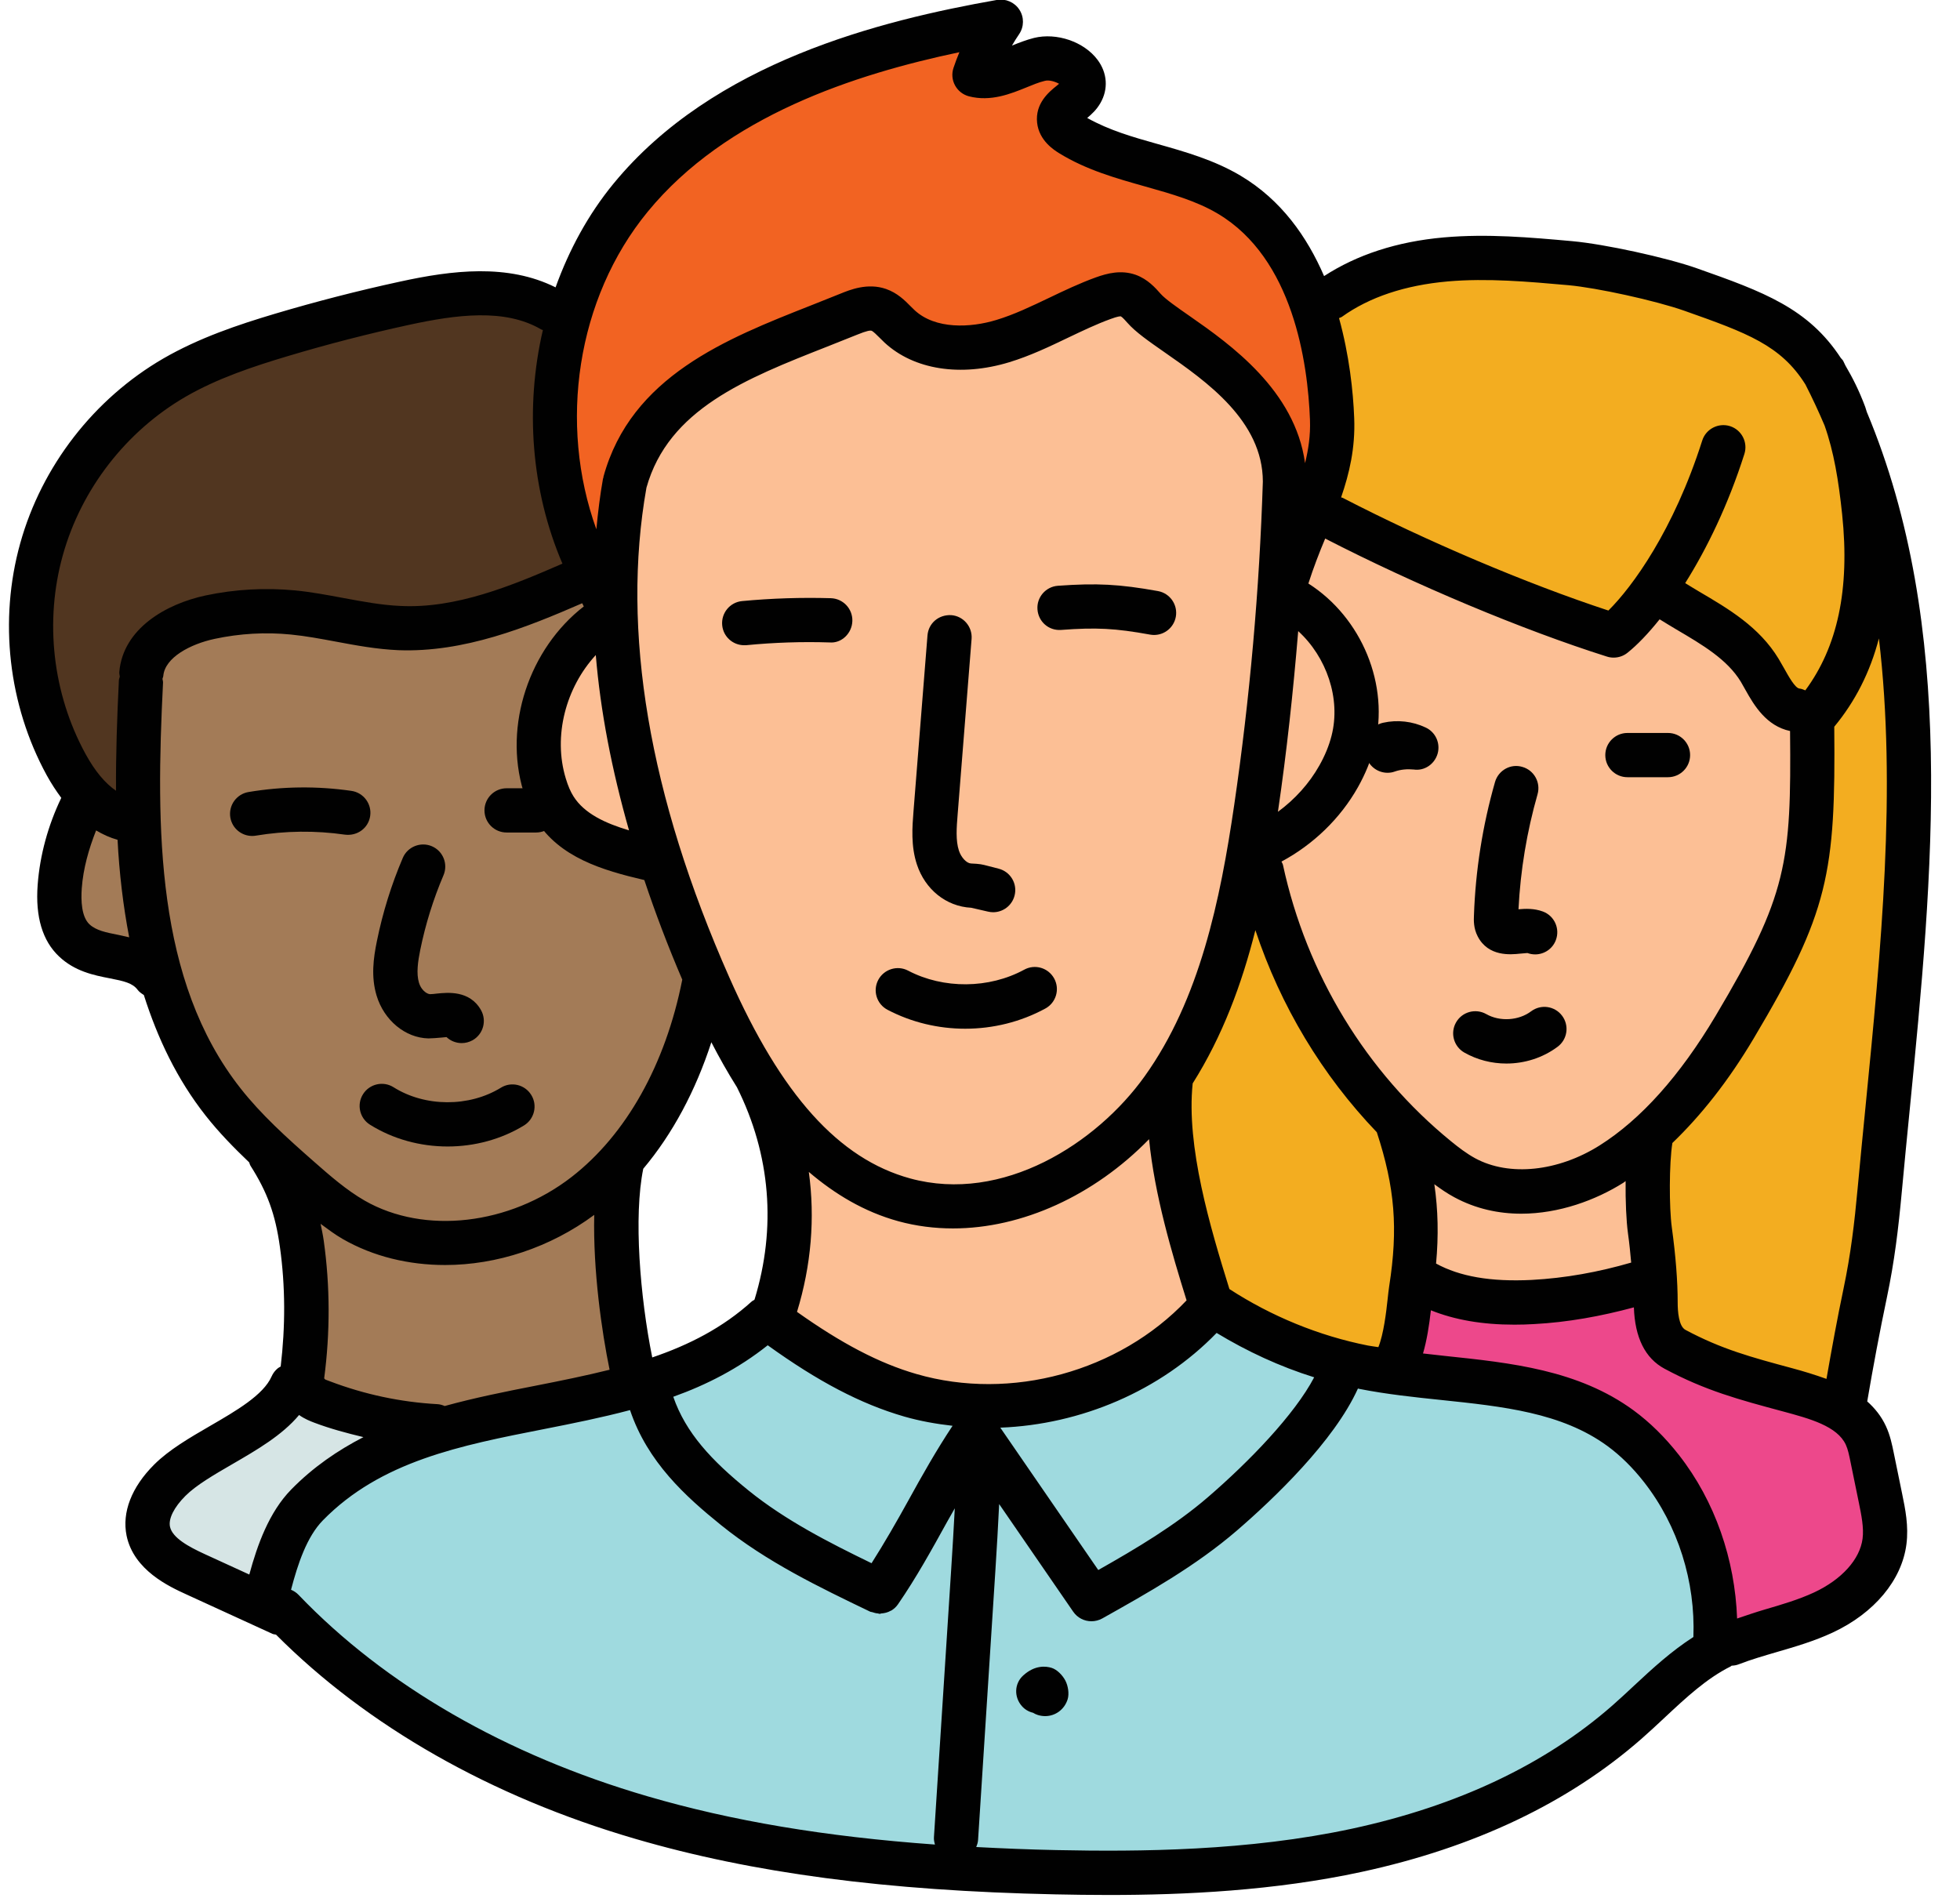 <?xml version="1.0" encoding="UTF-8"?><svg xmlns="http://www.w3.org/2000/svg" xmlns:xlink="http://www.w3.org/1999/xlink" height="42.9" preserveAspectRatio="xMidYMid meet" version="1.0" viewBox="1.8 2.1 44.3 42.9" width="44.3" zoomAndPan="magnify"><g id="change1_1"><path d="M44.279,13.828c0,0,1.717,12.562-1,20.055c-3.62-1.285-15.929-0.862-15.929-0.862l0.534-19.325 L44.279,13.828z" fill="#f3ad20"/></g><g id="change1_2"><path d="M31.451,13.417l6.737,3.229l1.313-1.25l3.044,2.93c0,0,1.831-1.779,1.539-3.99 c-0.292-2.211-1.042-5.078-3.667-5.582s-6.4-1.874-8.929,0.321C31.827,12.528,32.136,11.486,31.451,13.417z" fill="#f3ad20"/></g><g id="change2_1"><path d="M33.54,30.563c0,0,2.825,2.031,5.626,0c-0.104-2.322-0.798-2.203,0.216-3.257 s3.642-4.056,3.38-8.743c-1.83-2.018-3.637-3.042-3.637-3.042l-1.212,0.943l-6.463-2.768c0,0-2.207,4.207-0.891,9.022 c1.514,3.16,3.168,5.084,3.168,5.084L33.54,30.563z" fill="#fcbf95"/></g><g id="change3_1"><path d="M32.877,33.05c0,0,0.539-0.118,0.816-1.802c1.357,0.212,4.679,0.286,5.509-0.246 c0.097,1.13-0.201,1.556,1.491,2.059s3.08,0.35,3.365,1.73c0.285,1.38,0.79,2.633-0.571,3.484 c-1.361,0.851-4.101,1.226-4.903,1.257" fill="#ed488b"/></g><g id="change4_1"><path d="M8.168,38.575c-0.65-0.297-1.299-0.595-1.949-0.892c-0.455-0.209-0.966-0.483-1.068-0.974 c-0.088-0.425,0.177-0.844,0.485-1.151c0.73-0.729,2.344-1.202,2.76-2.146c0.081-0.065,0.305,0.11,0.371,0.19 c0.078,0.095,0.197,0.144,0.312,0.188c0.825,0.313,1.698,0.499,2.579,0.548" fill="#d6e5e5"/></g><g id="change5_1"><path d="M7.882,38.078c0,0,0.422-2.912,4.353-3.785c3.931-0.873,5.84-1.314,6.802-2.605 c1.171,0.792,5.588,4.351,10.359-0.148c1.542,1.148,5.348,1.582,8.538,2.531c2.441,2.262,2.73,3.408,2.658,4.804 c-0.837,1.078-2.805,3.33-5.218,4.132c-2.412,0.801-7.234,1.973-13.054,1.243S11.639,42.093,7.882,38.078z" fill="#9fdadf"/></g><g id="change6_1"><path d="M4.932,20.628c0,0-3.141-0.792-2.193-6.116s9.823-5.758,9.823-5.758s1.891-0.05,2.07,0.583 c-0.205,0.953-0.382,4.865,0.508,5.702c-1.311,0.629-3.22,1.678-6.29,0.914S4.356,16.831,4.932,20.628z" fill="#513620"/></g><g id="change7_1"><path d="M17.712,24.343c0,0-1.713-2.655-2.009-9.499c-1.921,0.563-2.486,1.73-6.032,1.302 c-3.546-0.427-3.857-0.203-4.686,1.357c-0.051,1.017-0.079,2.062-0.046,3.1L3.89,20.192c0,0-0.994,1.079-0.749,2.412 c0.157,0.856,1.358,1.126,2.199,1.21c0.289,1.157,0.756,2.246,1.504,3.196c0.426,0.541,0.931,1.011,1.446,1.469 c0.297,1.454,0.602,3.503,0.318,4.857c4.112,1.009,2.835,1.164,5.31,0.592c1.916-0.443,2.212-0.503,2.249-0.507 c-0.003-0.013-0.554-2.542-0.68-4.722C16.675,27.562,17.391,25.967,17.712,24.343z" fill="#a37b57"/></g><g id="change2_2"><path d="M30.765,15.347c-0.004-0.171,0-0.328-0.006-0.503C30.417,5.458,25.324,7.5,25.324,7.5 s-8.227-0.125-9.401,6.083c0,0-0.075,0.84-0.044,2.134c-1.004,0.641-2.343,1.86-1.874,3.639c0.454,1.723,1.795,2.13,2.733,2.194 c0.455,1.584,1.133,3.194,2.164,4.617c0.262,0.361,0.517,0.678,0.769,0.971c0.28,2.105-0.342,3.329-0.769,4.676 c5.37,3.939,8.449,1.261,10.38-0.032c-0.742-1.084-0.97-3.626-1.036-5.453c0.781-1.14,1.592-2.802,2.08-5.241 c1.014-0.406,2.126-1.186,2.136-2.67C32.471,17.056,31.62,16.032,30.765,15.347z" fill="#fcbf95"/></g><g id="change8_1"><path d="M15.43,15.56c-1.672-2.734-1.41-6.515,0.623-8.992c2.002-2.44,5.26-3.429,8.369-3.978 c-0.252,0.371-0.453,0.777-0.596,1.202c0.495,0.127,0.972-0.226,1.467-0.351s1.202,0.298,0.945,0.74 c-0.141,0.243-0.53,0.36-0.5,0.639c0.015,0.142,0.143,0.242,0.265,0.316c1.091,0.672,2.481,0.708,3.582,1.364 c1.667,0.993,2.249,3.132,2.322,5.071c0.057,1.517-0.756,2.479-1.134,3.949c0,0,1.203-3.502-1.723-5.402 c-1.895-1.869-2.023-1.384-3.304-0.846c-1.281,0.538-2.452,1.091-4.084-0.169c-2.57,0.864-5.766,1.98-5.96,4.459 C15.508,16.041,15.43,15.56,15.43,15.56z" fill="#f26322"/></g><g id="change9_1"><path d="M18.62,16.684c-0.255,0-0.473-0.193-0.497-0.452c-0.026-0.275,0.175-0.52,0.45-0.546 c0.667-0.063,1.341-0.084,2.007-0.065c0.276,0.009,0.493,0.239,0.485,0.515c-0.008,0.277-0.242,0.509-0.515,0.485 c-0.622-0.02-1.256,0.001-1.882,0.062C18.652,16.683,18.636,16.684,18.62,16.684z" fill="#010101"/></g><g id="change9_2"><path d="M27.884,16.452c-0.029,0-0.059-0.003-0.089-0.008c-0.787-0.143-1.219-0.165-2.011-0.106 c-0.282,0.021-0.515-0.188-0.535-0.463c-0.021-0.275,0.187-0.515,0.462-0.535c0.88-0.063,1.388-0.037,2.262,0.12 c0.271,0.049,0.452,0.31,0.403,0.581C28.332,16.282,28.122,16.452,27.884,16.452z" fill="#010101"/></g><g id="change9_3"><path d="M24.248,22.719c-0.041,0-0.081-0.005-0.122-0.015l-0.374-0.086c-0.573-0.029-1.043-0.42-1.227-0.975 c-0.14-0.421-0.106-0.855-0.078-1.205l0.316-3.975c0.022-0.276,0.253-0.474,0.538-0.459c0.275,0.021,0.48,0.263,0.459,0.537 l-0.316,3.977c-0.023,0.285-0.046,0.58,0.03,0.81c0.051,0.154,0.172,0.283,0.271,0.289c0.206,0.01,0.241,0.017,0.395,0.058 l0.229,0.059c0.268,0.067,0.431,0.339,0.363,0.606C24.675,22.567,24.471,22.719,24.248,22.719z" fill="#010101"/></g><g id="change9_4"><path d="M23.615,25.352c-0.606,0-1.212-0.143-1.755-0.428c-0.245-0.128-0.339-0.431-0.21-0.675 c0.129-0.243,0.432-0.338,0.675-0.21c0.8,0.42,1.83,0.41,2.623-0.021c0.243-0.134,0.546-0.044,0.679,0.199 c0.132,0.242,0.043,0.546-0.199,0.678C24.87,25.199,24.243,25.352,23.615,25.352z" fill="#010101"/></g><g id="change9_5"><path d="M7.499,20.995c-0.24,0-0.452-0.173-0.493-0.417c-0.045-0.272,0.138-0.53,0.411-0.576 c0.769-0.129,1.552-0.138,2.326-0.026c0.273,0.04,0.463,0.293,0.424,0.566S9.88,20.999,9.6,20.966 c-0.671-0.097-1.35-0.089-2.018,0.022C7.554,20.993,7.526,20.995,7.499,20.995z" fill="#010101"/></g><g id="change9_6"><path d="M13.917,20.917H13.25c-0.276,0-0.5-0.224-0.5-0.5s0.224-0.5,0.5-0.5h0.667 c0.276,0,0.5,0.224,0.5,0.5S14.193,20.917,13.917,20.917z" fill="#010101"/></g><g id="change9_7"><path d="M12.235,25.677c-0.126,0-0.25-0.048-0.343-0.136c-0.037,0.002-0.08,0.007-0.114,0.011 c-0.101,0.011-0.205,0.016-0.295,0.019c-0.522-0.011-1.004-0.409-1.172-0.97c-0.127-0.424-0.072-0.843,0.008-1.231 c0.131-0.646,0.328-1.277,0.585-1.879c0.108-0.254,0.404-0.371,0.656-0.264c0.254,0.108,0.372,0.402,0.264,0.656 c-0.23,0.54-0.407,1.107-0.525,1.686c-0.053,0.262-0.093,0.532-0.029,0.745c0.045,0.151,0.163,0.249,0.247,0.257 c0.05,0,0.102-0.007,0.154-0.013c0.24-0.024,0.745-0.081,1.001,0.374c0.135,0.241,0.049,0.546-0.191,0.681 C12.402,25.656,12.318,25.677,12.235,25.677z" fill="#010101"/></g><g id="change9_8"><path d="M11.917,28.014c-0.615,0-1.231-0.165-1.755-0.493c-0.234-0.147-0.304-0.456-0.157-0.689 c0.146-0.233,0.455-0.305,0.689-0.158c0.712,0.449,1.709,0.453,2.426,0.012c0.235-0.147,0.543-0.072,0.688,0.164 c0.145,0.234,0.071,0.543-0.164,0.688C13.127,27.854,12.522,28.014,11.917,28.014z" fill="#010101"/></g><g id="change9_9"><path d="M39.5,19.667h-0.917c-0.276,0-0.5-0.224-0.5-0.5s0.224-0.5,0.5-0.5H39.5c0.276,0,0.5,0.224,0.5,0.5 S39.776,19.667,39.5,19.667z" fill="#010101"/></g><g id="change9_10"><path d="M33.161,19.567c-0.207,0-0.401-0.13-0.473-0.336c-0.03-0.087-0.035-0.177-0.018-0.261 c-0.023-0.248,0.142-0.479,0.392-0.534c0.32-0.072,0.665-0.033,0.963,0.109c0.222,0.104,0.335,0.354,0.268,0.59 c-0.068,0.236-0.296,0.395-0.541,0.358c-0.142-0.014-0.291-0.002-0.428,0.046C33.271,19.559,33.215,19.567,33.161,19.567z" fill="#010101"/></g><g id="change9_11"><path d="M36.498,23.672c-0.058,0-0.117-0.01-0.175-0.031c-0.015,0.003-0.106,0.008-0.166,0.014 c-0.215,0.023-0.719,0.072-0.958-0.39c-0.097-0.186-0.089-0.369-0.085-0.468c0.035-1.021,0.195-2.037,0.476-3.02 c0.076-0.267,0.355-0.423,0.618-0.343c0.266,0.075,0.419,0.353,0.344,0.618c-0.242,0.846-0.387,1.72-0.431,2.6 c0.158-0.014,0.355-0.022,0.552,0.051c0.259,0.097,0.39,0.385,0.293,0.644C36.892,23.548,36.701,23.672,36.498,23.672z" fill="#010101"/></g><g id="change9_12"><path d="M35.847,26.139c-0.329,0-0.658-0.082-0.95-0.248c-0.24-0.137-0.324-0.442-0.187-0.682 c0.137-0.24,0.441-0.323,0.682-0.188c0.306,0.175,0.734,0.149,1.015-0.063c0.222-0.166,0.535-0.12,0.7,0.101 c0.166,0.222,0.12,0.535-0.101,0.7C36.67,26.011,36.258,26.139,35.847,26.139z" fill="#010101"/></g><g id="change9_13"><path d="M44.784,29.045c0.056-0.613,0.117-1.229,0.178-1.848c0.529-5.375,1.069-10.918-0.969-15.787 c-0.013-0.037-0.022-0.075-0.035-0.112c-0.136-0.366-0.288-0.665-0.449-0.938c-0.017-0.034-0.031-0.068-0.048-0.101 c-0.014-0.026-0.036-0.044-0.054-0.066c-0.737-1.127-1.749-1.498-3.252-2.028c-0.691-0.244-2.087-0.548-2.818-0.614 c-0.945-0.085-1.92-0.172-2.903-0.085c-1.064,0.094-1.968,0.394-2.707,0.874c-0.384-0.887-0.966-1.72-1.886-2.268 c-0.6-0.357-1.256-0.542-1.891-0.721c-0.548-0.155-1.07-0.302-1.577-0.585c0.101-0.084,0.213-0.188,0.297-0.334 c0.184-0.316,0.16-0.685-0.066-0.984c-0.307-0.407-0.923-0.616-1.433-0.491c-0.167,0.042-0.333,0.106-0.499,0.173 c0.051-0.088,0.105-0.174,0.163-0.259c0.112-0.166,0.115-0.384,0.005-0.552c-0.109-0.169-0.311-0.255-0.506-0.221 c-2.641,0.466-6.412,1.404-8.668,4.153c-0.573,0.698-1.004,1.497-1.309,2.344c-1.08-0.539-2.329-0.39-3.525-0.128 C9.888,8.672,8.942,8.916,8.02,9.19c-0.835,0.249-1.719,0.545-2.53,1.014c-1.566,0.909-2.745,2.43-3.232,4.173 s-0.271,3.654,0.597,5.244c0.104,0.19,0.215,0.357,0.33,0.513c-0.296,0.615-0.484,1.291-0.534,1.971 c-0.053,0.717,0.109,1.259,0.481,1.611c0.359,0.342,0.795,0.428,1.145,0.496c0.33,0.064,0.521,0.109,0.634,0.261 C4.949,24.524,5,24.557,5.051,24.59c0.31,0.975,0.746,1.9,1.4,2.73c0.297,0.377,0.63,0.718,0.981,1.053 c0.01,0.024,0.014,0.05,0.028,0.073c0.382,0.6,0.563,1.097,0.666,1.835c0.126,0.896,0.125,1.805,0.018,2.706 c-0.021,0.013-0.043,0.022-0.063,0.038c-0.062,0.05-0.11,0.113-0.142,0.186c-0.185,0.42-0.8,0.777-1.396,1.122 c-0.455,0.264-0.924,0.536-1.26,0.872c-0.51,0.509-0.73,1.079-0.622,1.606c0.163,0.782,0.964,1.15,1.349,1.326l1.949,0.893 c0.026,0.012,0.053,0.01,0.079,0.017c2.058,2.066,4.854,3.662,8.118,4.615c2.653,0.776,5.671,1.175,9.498,1.256 c0.38,0.008,0.783,0.014,1.205,0.014c1.721,0,3.743-0.096,5.712-0.521c2.55-0.55,4.681-1.563,6.332-3.011 c0.176-0.154,0.347-0.314,0.519-0.475c0.488-0.456,0.95-0.887,1.494-1.159c0.009-0.004,0.014-0.012,0.022-0.017 c0.054-0.002,0.109-0.01,0.161-0.031c0.282-0.109,0.573-0.193,0.863-0.278c0.416-0.121,0.845-0.246,1.261-0.44 c0.939-0.438,1.562-1.184,1.666-1.995c0.053-0.411-0.026-0.799-0.097-1.142l-0.19-0.927c-0.038-0.184-0.08-0.393-0.176-0.6 c-0.105-0.228-0.253-0.408-0.423-0.56c0.134-0.786,0.281-1.572,0.445-2.352C44.619,30.61,44.706,29.884,44.784,29.045z M32.13,9.261c0.62-0.445,1.425-0.714,2.392-0.8c0.895-0.078,1.825,0.005,2.725,0.085c0.644,0.058,1.967,0.347,2.623,0.578 c1.419,0.501,2.181,0.781,2.735,1.664c0.157,0.306,0.301,0.616,0.434,0.929c0.211,0.598,0.315,1.234,0.397,2.005 c0.18,1.71-0.109,3.005-0.832,3.982c-0.043-0.017-0.086-0.037-0.134-0.041c-0.096-0.01-0.246-0.278-0.345-0.456l-0.124-0.215 c-0.437-0.722-1.133-1.131-1.806-1.526c-0.104-0.061-0.204-0.124-0.306-0.186c0.491-0.781,0.973-1.771,1.338-2.92 c0.083-0.263-0.062-0.544-0.325-0.628c-0.262-0.082-0.544,0.062-0.628,0.325c-0.646,2.031-1.581,3.309-2.121,3.843 c-1.833-0.602-4.104-1.564-6.004-2.547c-0.012-0.006-0.025-0.005-0.037-0.011c0.185-0.537,0.322-1.112,0.296-1.789 c-0.023-0.614-0.113-1.429-0.343-2.263C32.086,9.279,32.11,9.275,32.13,9.261z M40.577,25.06c-0.806,1.354-1.688,2.34-2.621,2.929 c-0.94,0.593-2.043,0.708-2.812,0.292c-0.196-0.106-0.385-0.252-0.543-0.381c-1.919-1.562-3.27-3.781-3.803-6.249 c-0.006-0.029-0.023-0.051-0.034-0.077c0.717-0.384,1.331-0.974,1.729-1.683c0.168-0.299,0.293-0.606,0.372-0.914 c0.356-1.394-0.293-2.925-1.493-3.688c0.114-0.354,0.244-0.693,0.38-1.016c2.029,1.044,4.461,2.065,6.369,2.668 c0.049,0.016,0.1,0.023,0.151,0.023c0.112,0,0.222-0.037,0.312-0.109c0.223-0.178,0.471-0.437,0.727-0.757 c0.125,0.077,0.25,0.154,0.377,0.229c0.592,0.348,1.151,0.677,1.458,1.182l0.105,0.185c0.198,0.355,0.475,0.816,1.008,0.929 C42.288,21.595,42.199,22.333,40.577,25.06z M38.595,29.974c0.033,0.236,0.054,0.451,0.073,0.664 c-0.736,0.214-1.491,0.352-2.252,0.392c-0.928,0.046-1.626-0.079-2.158-0.37c0.058-0.627,0.046-1.212-0.039-1.793 c0.138,0.102,0.284,0.204,0.449,0.293c0.489,0.265,1.007,0.373,1.515,0.373c0.856,0,1.687-0.308,2.306-0.698 c0.018-0.011,0.035-0.028,0.053-0.039C38.537,29.251,38.558,29.703,38.595,29.974z M32.718,32.513 c-1.107-0.219-2.184-0.662-3.131-1.277c-0.435-1.397-0.979-3.224-0.83-4.648c0.67-1.062,1.111-2.243,1.417-3.464 c0.569,1.716,1.51,3.28,2.745,4.568c0.408,1.248,0.484,2.172,0.28,3.477c-0.013,0.081-0.024,0.189-0.038,0.314 c-0.029,0.271-0.088,0.772-0.207,1.066C32.876,32.536,32.795,32.528,32.718,32.513z M21.499,37.433 c-0.971-0.471-1.949-0.972-2.777-1.641c-0.844-0.682-1.423-1.307-1.705-2.121c0.755-0.27,1.475-0.639,2.135-1.164 c1.131,0.814,2.1,1.326,3.086,1.611c0.358,0.103,0.723,0.167,1.092,0.209c-0.367,0.553-0.692,1.129-1.001,1.691 C22.067,36.492,21.792,36.972,21.499,37.433z M11.851,33.88c-0.051-0.022-0.105-0.039-0.164-0.042 c-0.832-0.046-1.649-0.22-2.428-0.516c-0.027-0.011-0.099-0.038-0.106-0.04c-0.008-0.009-0.018-0.018-0.026-0.027 c0.136-1.036,0.135-2.083-0.01-3.113c-0.019-0.135-0.046-0.255-0.071-0.38c0.162,0.119,0.322,0.241,0.502,0.344 c0.688,0.395,1.489,0.587,2.313,0.587c1.165,0,2.371-0.393,3.37-1.133c-0.029,1.259,0.17,2.641,0.347,3.5 c-0.541,0.135-1.099,0.248-1.669,0.36C13.223,33.554,12.529,33.693,11.851,33.88z M15.266,16.906 c0.105,1.271,0.362,2.595,0.751,3.962c-0.532-0.158-1.009-0.377-1.255-0.768c-0.066-0.104-0.124-0.237-0.174-0.404 C14.296,18.736,14.589,17.641,15.266,16.906z M16.411,13.123c0.498-1.774,2.239-2.462,4.084-3.188l0.68-0.271 c0.219-0.09,0.296-0.098,0.324-0.088c0.037,0.013,0.119,0.095,0.178,0.154l0.116,0.114c0.664,0.614,1.718,0.778,2.819,0.443 c0.472-0.144,0.907-0.352,1.328-0.554c0.318-0.151,0.636-0.305,0.965-0.424c0.163-0.06,0.214-0.061,0.229-0.058 c0.033,0.016,0.112,0.104,0.15,0.148c0.186,0.21,0.475,0.411,0.841,0.666c0.936,0.652,2.217,1.545,2.218,2.921 c-0.077,2.435-0.294,4.893-0.647,7.306c-0.316,2.158-0.78,4.396-2.025,6.136c-1.083,1.515-3.206,2.88-5.299,2.308 c-1.614-0.442-2.913-1.886-4.087-4.542C16.467,20.088,15.837,16.362,16.411,13.123z M30.684,20.449 c0-0.003,0.001-0.006,0.001-0.009c0.198-1.348,0.344-2.71,0.457-4.075c0.639,0.583,0.969,1.523,0.754,2.364 c-0.057,0.224-0.149,0.449-0.275,0.672C31.391,19.811,31.065,20.169,30.684,20.449z M22.515,33.157 c-0.849-0.245-1.702-0.696-2.701-1.405c0.322-1.053,0.41-2.119,0.267-3.163c0.581,0.495,1.243,0.9,2.026,1.115 c0.399,0.109,0.813,0.162,1.232,0.162c1.561,0,3.191-0.743,4.432-2.017c0.124,1.258,0.513,2.568,0.848,3.643 C27.091,33.103,24.65,33.776,22.515,33.157z M17.878,25.658c0.174,0.337,0.365,0.678,0.578,1.016c0.763,1.525,0.894,3.18,0.398,4.8 c-0.005,0.003-0.009,0.009-0.014,0.012c-0.014,0.01-0.031,0.014-0.044,0.026c-0.665,0.603-1.429,0.989-2.254,1.27 c-0.275-1.366-0.424-3.186-0.203-4.265C17.001,27.73,17.521,26.756,17.878,25.658z M24.409,34.369 c1.821-0.07,3.616-0.828,4.889-2.141c0.69,0.418,1.432,0.762,2.205,1.003c-0.443,0.844-1.473,1.909-2.399,2.707 c-0.743,0.641-1.615,1.159-2.481,1.649L24.409,34.369z M16.439,6.886c1.778-2.167,4.684-3.109,7.045-3.606 c-0.048,0.116-0.093,0.234-0.133,0.354c-0.044,0.132-0.032,0.275,0.035,0.397c0.066,0.122,0.18,0.211,0.314,0.246 c0.49,0.127,0.94-0.055,1.299-0.201c0.137-0.056,0.274-0.114,0.415-0.148c0.1-0.027,0.239,0.018,0.323,0.066 c-0.019,0.016-0.039,0.032-0.056,0.046c-0.171,0.138-0.488,0.396-0.44,0.836c0.045,0.405,0.386,0.617,0.5,0.688 c0.612,0.377,1.286,0.566,1.938,0.75c0.599,0.169,1.164,0.328,1.65,0.618c1.694,1.009,2.03,3.353,2.079,4.659 c0.013,0.353-0.036,0.67-0.111,0.978c-0.225-1.647-1.689-2.685-2.602-3.321c-0.287-0.199-0.557-0.388-0.662-0.507 c-0.116-0.132-0.292-0.332-0.565-0.43c-0.329-0.115-0.639-0.035-0.903,0.06c-0.361,0.131-0.709,0.296-1.057,0.463 c-0.405,0.193-0.788,0.377-1.188,0.498c-0.586,0.179-1.378,0.215-1.847-0.22l-0.087-0.085c-0.135-0.137-0.303-0.306-0.561-0.396 c-0.416-0.144-0.816,0.02-1.03,0.107l-0.667,0.266c-1.905,0.751-4.065,1.601-4.688,3.87c-0.002,0.008,0,0.015-0.002,0.023 c-0.002,0.008-0.007,0.014-0.009,0.022c-0.067,0.375-0.113,0.758-0.15,1.144C14.42,11.686,14.828,8.849,16.439,6.886z M3.221,14.646c0.418-1.494,1.429-2.798,2.771-3.577c0.72-0.417,1.538-0.688,2.314-0.92c0.898-0.269,1.819-0.506,2.738-0.706 c1.067-0.231,2.168-0.38,2.991,0.105c0.011,0.006,0.023,0.006,0.035,0.012c-0.407,1.752-0.265,3.631,0.442,5.28 c-1.139,0.497-2.406,1.021-3.664,0.956c-0.419-0.018-0.836-0.096-1.279-0.178c-0.365-0.068-0.729-0.137-1.098-0.173 c-0.677-0.064-1.361-0.027-2.028,0.115c-0.885,0.19-1.862,0.744-1.947,1.729c-0.003,0.036,0.007,0.069,0.012,0.104 c-0.006,0.028-0.02,0.054-0.021,0.084c-0.041,0.829-0.07,1.665-0.065,2.496c-0.242-0.166-0.474-0.438-0.689-0.832 C2.989,17.779,2.802,16.141,3.221,14.646z M4.47,23.23c-0.269-0.053-0.5-0.098-0.649-0.239c-0.18-0.171-0.193-0.536-0.173-0.813 c0.033-0.449,0.158-0.887,0.324-1.308c0.156,0.093,0.317,0.165,0.485,0.212c0.039,0.75,0.125,1.486,0.263,2.204 C4.634,23.265,4.549,23.246,4.47,23.23z M7.237,26.7c-1.917-2.434-1.917-5.865-1.752-9.173c0.001-0.029-0.009-0.055-0.013-0.083 c0.005-0.023,0.017-0.043,0.019-0.067c0.036-0.414,0.609-0.719,1.161-0.837c0.567-0.121,1.147-0.155,1.72-0.098 c0.34,0.033,0.676,0.097,1.012,0.159c0.458,0.086,0.931,0.174,1.421,0.195c1.485,0.056,2.902-0.516,4.154-1.061 c0.014,0.023,0.022,0.049,0.036,0.072c-1.23,0.953-1.818,2.687-1.365,4.181c0.078,0.254,0.171,0.466,0.285,0.646 c0.532,0.849,1.5,1.136,2.446,1.357c0.001,0,0.002,0,0.002,0c0.247,0.739,0.531,1.489,0.858,2.252c0,0.001-0.001,0.002-0.001,0.003 c-0.379,1.917-1.268,3.5-2.501,4.457c-1.403,1.087-3.324,1.308-4.675,0.535c-0.412-0.236-0.796-0.573-1.134-0.87 C8.271,27.807,7.703,27.293,7.237,26.7z M5.642,36.607c-0.038-0.181,0.093-0.44,0.348-0.695c0.244-0.244,0.639-0.473,1.056-0.715 c0.559-0.324,1.132-0.656,1.514-1.114c0.125,0.09,0.255,0.14,0.344,0.174c0.362,0.137,0.735,0.236,1.11,0.326 c-0.583,0.301-1.135,0.677-1.631,1.183c-0.502,0.513-0.767,1.254-0.948,1.923l-1.006-0.461C6.069,37.063,5.694,36.86,5.642,36.607z M8.548,38.148c-0.05-0.052-0.108-0.089-0.17-0.115c0.153-0.585,0.357-1.198,0.719-1.568c1.311-1.34,3.105-1.692,5.005-2.065 c0.645-0.127,1.297-0.258,1.938-0.428c0.396,1.177,1.258,1.954,2.054,2.597c1.033,0.835,2.223,1.406,3.373,1.959 c0.016,0.008,0.032,0.005,0.048,0.011c0.042,0.015,0.083,0.026,0.127,0.029c0.014,0.001,0.028,0.01,0.042,0.01 c0.011,0,0.02-0.008,0.031-0.009c0.076-0.005,0.151-0.023,0.218-0.062c0.005-0.003,0.011-0.003,0.016-0.006 c0.056-0.035,0.107-0.081,0.147-0.139c0.416-0.604,0.768-1.243,1.109-1.861c0.059-0.107,0.118-0.204,0.175-0.309 c-0.023,0.45-0.051,0.902-0.08,1.362l-0.391,6.073c-0.004,0.058,0.008,0.112,0.023,0.165c-2.484-0.179-4.591-0.534-6.493-1.09 C13.23,41.766,10.502,40.191,8.548,38.148z M38.739,40.195c-0.164,0.153-0.328,0.307-0.495,0.453 c-1.522,1.335-3.501,2.271-5.884,2.785c-2.348,0.506-4.807,0.523-6.684,0.484c-0.628-0.013-1.226-0.038-1.811-0.069 c0.02-0.049,0.037-0.1,0.041-0.156l0.392-6.1c0.032-0.498,0.061-0.997,0.085-1.496l1.673,2.432 c0.097,0.141,0.252,0.217,0.413,0.217c0.083,0,0.167-0.021,0.244-0.063c1.037-0.582,2.109-1.183,3.043-1.987 c0.831-0.717,2.197-2.018,2.736-3.21c0.011,0.002,0.021,0.006,0.032,0.008c0.608,0.12,1.236,0.187,1.844,0.25 c1.404,0.147,2.731,0.286,3.763,1.041c0.294,0.215,0.573,0.49,0.829,0.818c0.77,0.985,1.162,2.25,1.114,3.499 C39.579,39.418,39.152,39.81,38.739,40.195z M42.801,38.094c-0.347,0.161-0.721,0.271-1.118,0.387 c-0.209,0.061-0.414,0.133-0.621,0.202c-0.048-1.33-0.494-2.647-1.314-3.695c-0.313-0.4-0.658-0.74-1.026-1.01 c-1.25-0.915-2.774-1.074-4.249-1.229c-0.169-0.018-0.34-0.038-0.51-0.057c0.086-0.296,0.139-0.628,0.178-0.976 c0.533,0.215,1.155,0.325,1.888,0.325c0.143,0,0.29-0.004,0.441-0.013c0.762-0.04,1.518-0.178,2.259-0.378 c0.023,0.68,0.252,1.151,0.695,1.388c0.923,0.494,1.675,0.696,2.674,0.964c0.604,0.163,1.227,0.331,1.422,0.754 c0.047,0.103,0.075,0.238,0.104,0.382l0.19,0.927c0.057,0.278,0.116,0.566,0.084,0.813C43.837,37.347,43.427,37.802,42.801,38.094z M43.966,27.1c-0.061,0.62-0.122,1.238-0.179,1.854c-0.074,0.805-0.157,1.498-0.318,2.266c-0.143,0.68-0.267,1.363-0.387,2.047 c-0.258-0.093-0.52-0.173-0.773-0.241c-0.924-0.249-1.593-0.428-2.414-0.867c-0.154-0.083-0.176-0.422-0.176-0.617 c0-0.482-0.044-1.056-0.133-1.702c-0.061-0.452-0.061-1.441,0.013-1.905c0.65-0.625,1.267-1.403,1.837-2.362 c1.697-2.854,1.854-3.731,1.822-7.047c0.469-0.566,0.81-1.23,1.009-1.996C44.671,19.936,44.315,23.555,43.966,27.1z" fill="#010101"/></g><g id="change9_14"><path d="M25.423,40.889c-0.053,0-0.108-0.008-0.162-0.024c-0.041-0.013-0.079-0.03-0.113-0.052 c-0.095-0.022-0.184-0.073-0.252-0.151c-0.18-0.205-0.171-0.508,0.03-0.691c0.265-0.242,0.516-0.212,0.642-0.173 c0.126,0.039,0.25,0.17,0.311,0.287c0.062,0.118,0.091,0.298,0.052,0.424C25.858,40.742,25.651,40.889,25.423,40.889z" fill="#010101"/></g></svg>